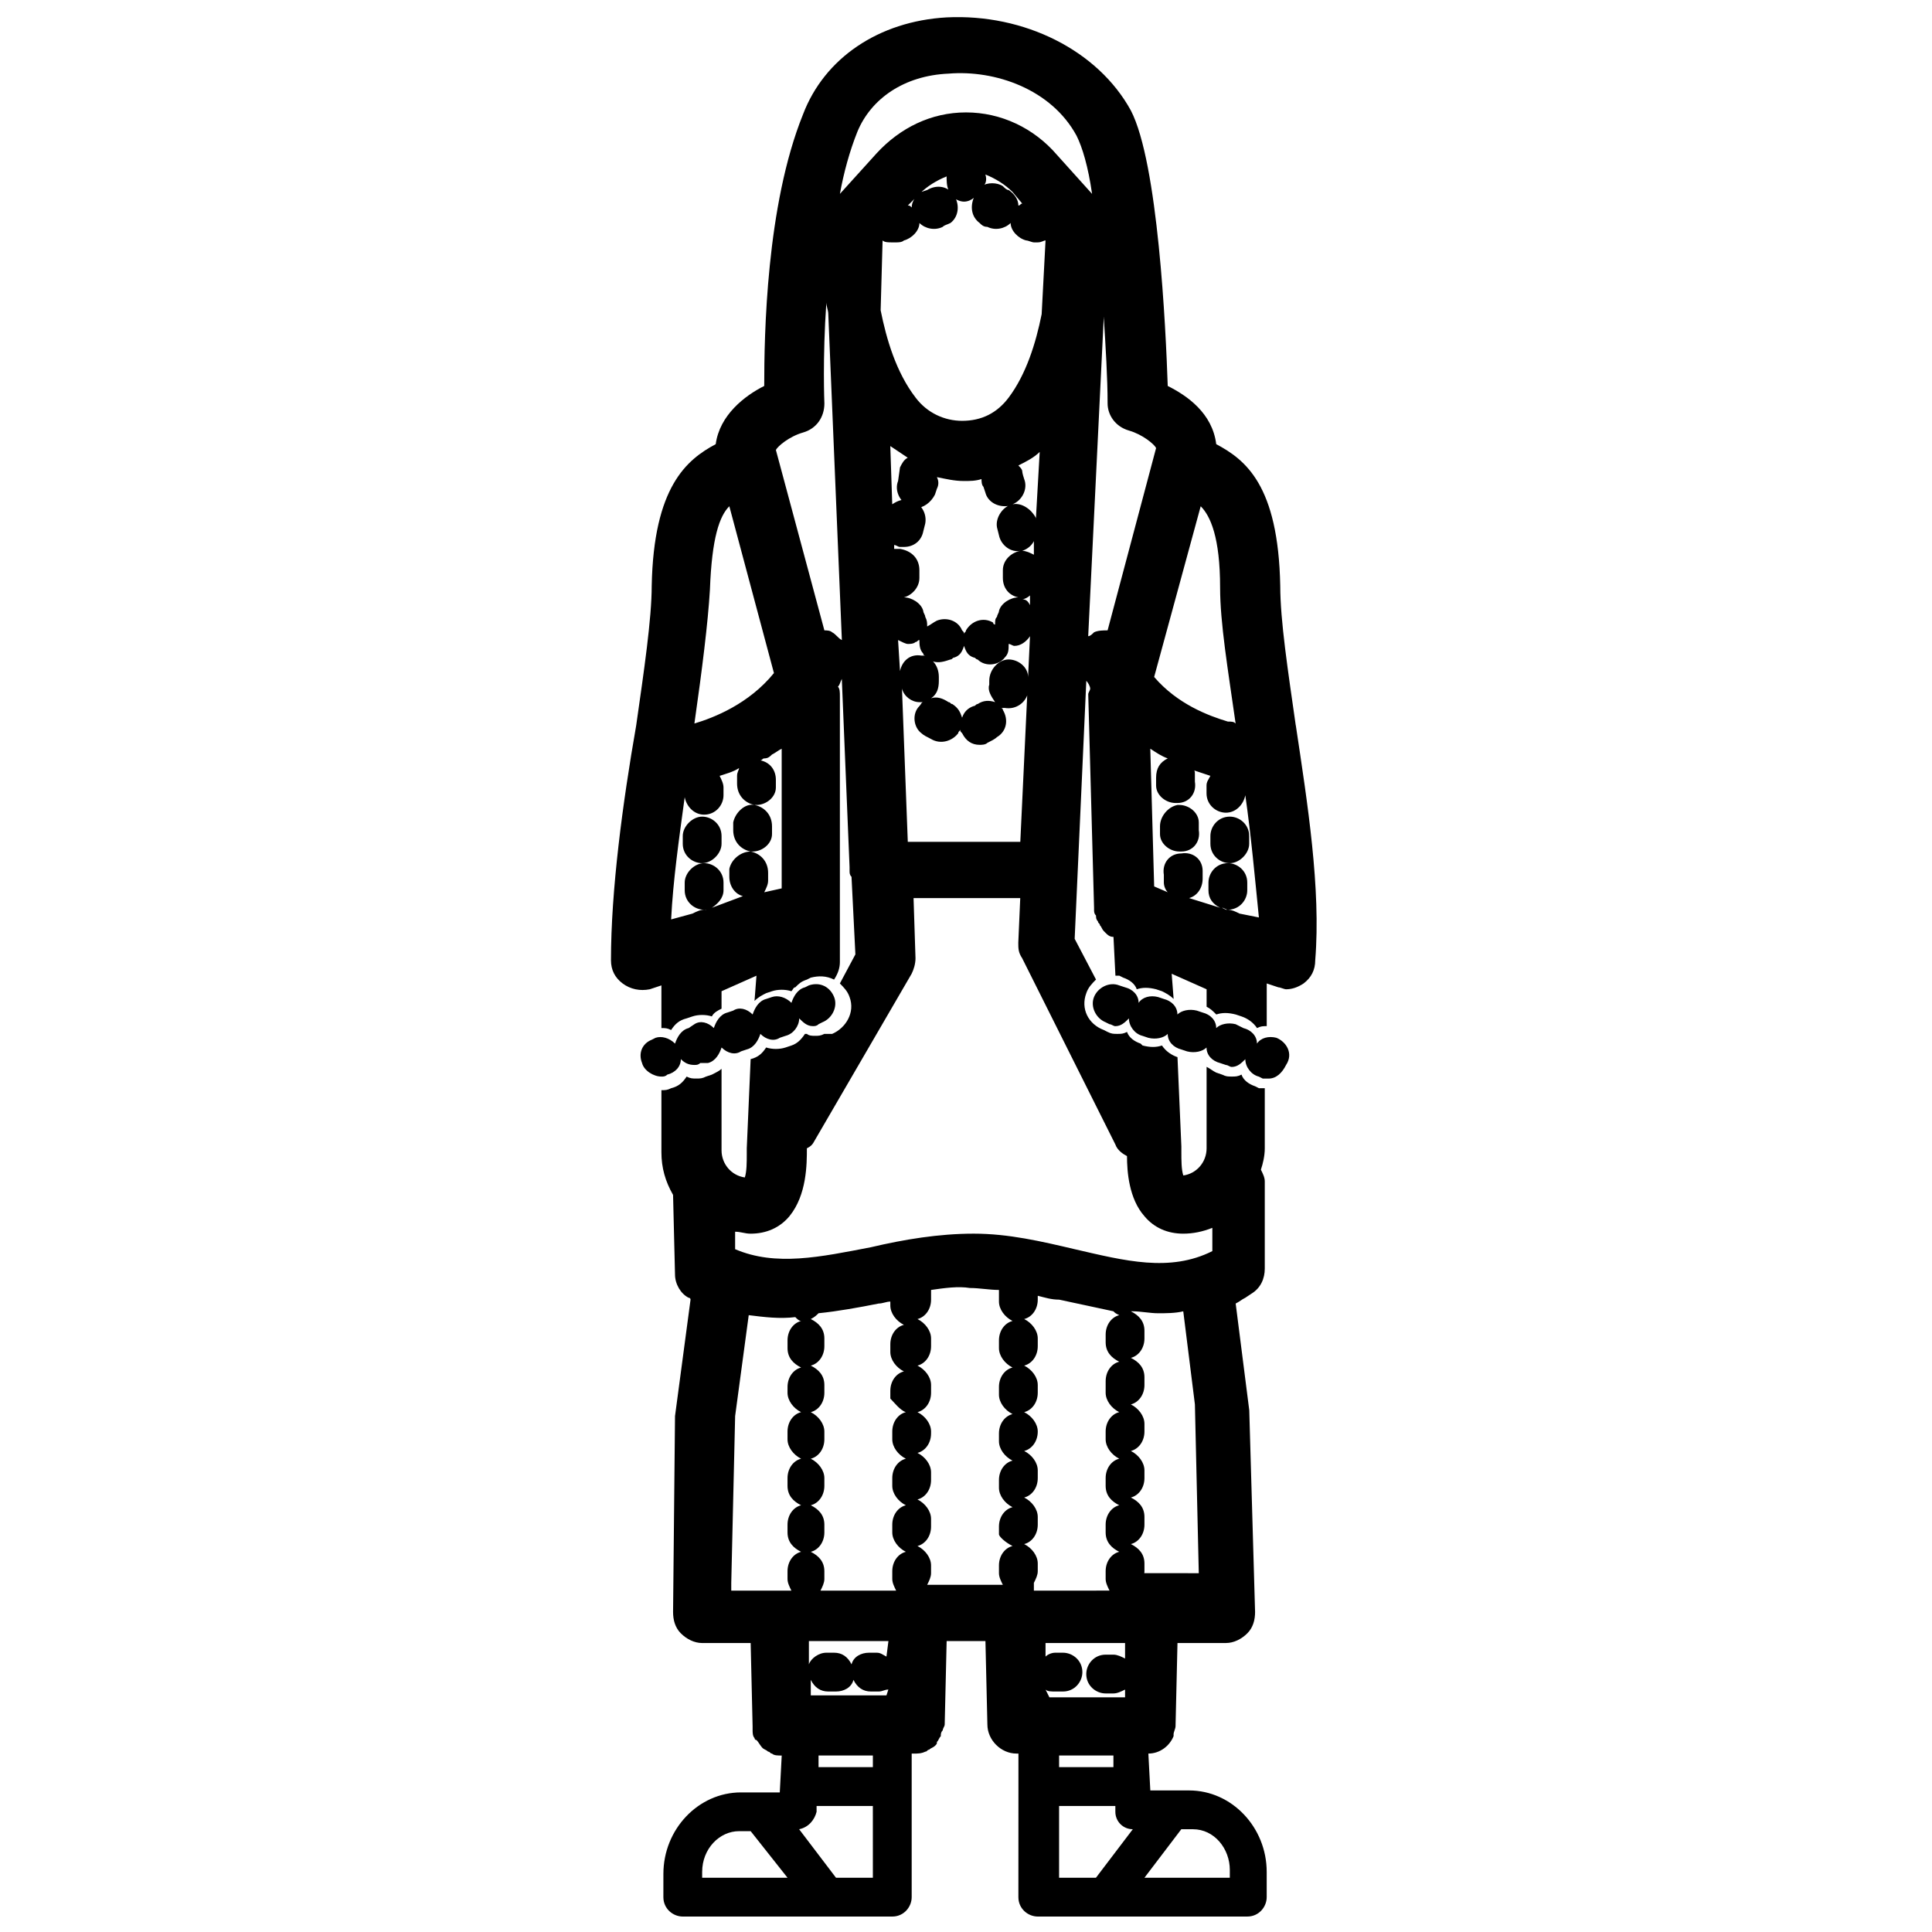 <?xml version="1.0" encoding="UTF-8"?>
<!-- Uploaded to: SVG Repo, www.svgrepo.com, Generator: SVG Repo Mixer Tools -->
<svg width="800px" height="800px" version="1.1" viewBox="144 144 512 512" xmlns="http://www.w3.org/2000/svg">
 <defs>
  <clipPath id="a">
   <path d="m305 148.09h188v503.81h-188z"/>
  </clipPath>
 </defs>
 <path d="m324.43 424.68c1.031 1.027 2.059 1.543 3.602 1.543 0.516 0 1.027 0 1.543-0.516h2.055c2.055-0.516 3.086-2.57 3.598-4.113 1.543 1.543 3.598 2.055 5.141 1.027l1.543-0.516c2.055-0.516 3.086-2.57 3.598-4.113 1.543 1.543 3.598 2.055 5.141 1.027l1.543-0.516c2.055-0.516 3.598-2.57 3.598-4.625 1.027 1.027 2.055 2.055 3.598 2.055 0.516 0 1.027 0 1.543-0.516l1.027-0.516c2.57-1.027 4.113-4.113 3.086-6.684-1.027-2.57-3.598-4.113-6.684-3.086l-1.027 0.516c-2.055 0.516-3.086 2.57-3.598 4.113-1.543-1.543-3.598-2.055-5.141-1.543l-1.543 0.516c-2.055 0.516-3.086 2.57-3.598 4.113-1.543-1.543-3.598-2.055-5.141-1.027l-1.543 0.516c-2.055 0.516-3.086 2.57-3.598 4.113-1.543-1.543-3.598-2.055-5.141-1.027l-1.543 1.031c-2.055 0.516-3.086 2.57-3.598 4.113-1.543-1.543-3.598-2.055-5.141-1.543l-1.027 0.516c-2.574 1.027-3.602 3.598-2.574 6.168 0.516 2.055 3.086 3.598 5.141 3.598 0.516 0 1.027 0 1.543-0.516 2.059-0.512 3.598-2.055 3.598-4.109z"/>
 <path d="m482.25 419.02c-2.055-0.516-4.113 0-5.141 1.543 0-2.055-1.543-3.598-3.598-4.113l-2.059-1.027c-2.055-0.516-4.113 0-5.141 1.027 0-2.055-1.543-3.598-3.598-4.113l-1.543-0.516c-2.055-0.516-4.113 0-5.141 1.027 0-2.055-1.543-3.598-3.598-4.113l-1.543-0.516c-2.055-0.516-4.113 0-5.141 1.543 0-2.055-1.543-3.598-3.598-4.113l-1.543-0.508c-2.57-1.027-5.656 0.516-6.684 3.086-1.027 2.57 0.516 5.656 3.086 6.684l1.027 0.516c0.516 0 1.027 0.516 1.543 0.516 1.543 0 2.57-1.027 3.598-2.055 0 2.055 1.543 4.113 3.598 4.625l1.543 0.516c2.055 0.516 4.113 0 5.141-1.027 0 2.055 1.543 3.598 3.598 4.113l1.543 0.516c2.055 0.516 4.113 0 5.141-1.027 0 2.055 1.543 3.598 3.598 4.113l1.543 0.516c0.516 0 1.027 0.516 1.543 0.516 1.543 0 2.57-1.027 3.598-2.055 0 2.055 1.543 4.113 3.598 4.625l1.027 0.516h1.543c2.055 0 3.598-1.543 4.625-3.598 2.059-3.102 0.004-6.188-2.566-7.215z"/>
 <path d="m451.41 362.98v2.055c0 2.57 2.57 4.625 5.141 4.625h0.516c3.086 0 5.141-2.57 4.625-5.656v-2.055c0-2.57-2.57-4.625-5.141-4.625h-0.516c-2.566 0.516-4.625 3.086-4.625 5.656z"/>
 <path d="m475.05 367.61v-2.055c0-3.086-2.57-5.141-5.141-5.141-3.086 0-5.141 2.57-5.141 5.141v2.055c0 3.086 2.57 5.141 5.141 5.141 2.57 0 5.141-2.57 5.141-5.141z"/>
 <path d="m335.22 367.61v-2.055c0-3.086-2.57-5.141-5.141-5.141-2.57 0-5.141 2.57-5.141 5.141v2.055c0 3.086 2.57 5.141 5.141 5.141 2.57 0 5.141-2.57 5.141-5.141z"/>
 <g clip-path="url(#a)">
  <path d="m487.39 336.25c-2.055-14.395-4.113-27.762-4.113-37.016-0.516-26.734-9.254-33.414-16.965-37.527-1.027-8.227-7.711-12.852-12.852-15.422-0.516-15.422-2.57-59.121-9.77-73-8.738-15.938-28.273-25.703-48.84-24.676-17.992 1.027-32.387 10.797-38.043 25.703-9.766 24.164-10.281 58.605-10.281 71.973-5.141 2.57-11.824 7.711-12.852 15.422-7.711 4.113-16.449 11.309-16.965 37.527 0 8.738-2.055 22.621-4.113 37.016-3.598 20.566-6.684 43.699-6.684 62.207 0 2.57 1.027 4.625 3.086 6.168s4.629 2.059 7.199 1.543l3.082-1.027v11.309c1.027 0 1.543 0 2.57 0.516 1.027-1.543 2.055-2.57 4.113-3.086l1.543-0.516c1.543-0.516 3.598-0.516 5.141 0 0.516-1.027 1.543-1.543 2.57-2.055v-4.625l9.254-4.113-0.516 6.684c1.027-1.027 2.055-1.543 3.086-2.055l1.543-0.516c1.543-0.516 3.598-0.516 5.141 0 0.516-0.516 0.516-1.027 1.027-1.027 1.027-1.027 1.543-1.543 3.086-2.055l1.027-0.516c2.055-0.516 4.113-0.516 6.168 0.516 1.027-1.543 1.543-3.086 1.543-4.625v-70.43c0-1.027 0-2.055-0.516-2.57 0.516-0.516 0.516-1.027 1.027-2.055l2.055 49.867v1.027c0 0.516 0 1.027 0.516 1.543l1.027 20.562-4.113 7.711c1.027 1.027 2.055 2.055 2.57 3.598 1.543 4.113-1.027 8.227-4.625 9.77l-2.055-0.008c-1.027 0.516-1.543 0.516-2.57 0.516-0.516 0-1.543 0-2.055-0.516h-0.516c-1.027 1.543-2.055 2.57-3.598 3.086l-1.543 0.516c-1.543 0.516-3.598 0.516-5.141 0-1.027 1.543-2.055 2.57-4.113 3.086l-1.027 23.648v1.543c0 2.055 0 4.625-0.516 6.168-3.598-0.516-6.168-3.598-6.168-7.199v-21.594c-0.516 0.516-1.543 1.027-2.57 1.543l-1.543 0.516c-1.027 0.516-1.543 0.516-2.57 0.516-1.027 0-1.543 0-2.57-0.516-1.027 1.543-2.055 2.57-4.113 3.086-1.027 0.516-1.543 0.516-2.57 0.516v16.449c0 4.113 1.027 7.711 3.086 11.309l0.516 21.078c0 2.57 1.543 5.141 3.598 6.168 0 0 0.516 0 0.516 0.516l-4.113 30.844-0.516 51.922c0 2.055 0.516 4.113 2.055 5.656 1.543 1.543 3.598 2.57 5.656 2.57h12.852l0.516 22.105v1.027c0 0.516 0 1.543 0.516 2.055 0 0 0 0.516 0.516 0.516 0.516 0.516 1.027 1.543 1.543 2.055 0.516 0.516 1.027 0.516 1.543 1.027 0.516 0 0.516 0.516 1.027 0.516 0.516 0.516 1.543 0.516 2.57 0.516l-0.516 9.77h-10.281c-11.309 0-20.562 9.77-20.562 21.594l-0.004 6.164c0 3.086 2.57 5.141 5.141 5.141h55.523c3.086 0 5.141-2.57 5.141-5.141v-38.043h0.516c1.027 0 2.055 0 3.086-0.516 0.516 0 0.516-0.516 1.027-0.516 0.516-0.516 1.027-0.516 1.543-1.027 0.516-0.516 0.516-0.516 0.516-1.027 0.516-0.516 0.516-1.027 1.027-1.543 0-0.516 0-1.027 0.516-1.543 0-0.516 0.516-1.027 0.516-1.543l0.516-22.105h10.281l0.516 22.105c0 4.113 3.598 7.711 7.711 7.711h0.516v7.711 1.027 1.027l-0.012 28.281c0 3.086 2.57 5.141 5.141 5.141h55.523c3.086 0 5.141-2.57 5.141-5.141v-6.684c0-11.824-9.254-21.594-20.562-21.594h-10.281l-0.516-9.77c3.086 0 5.656-2.055 6.684-4.625v-0.516c0-0.516 0.516-1.543 0.516-2.055l0.516-22.105h12.852c2.055 0 4.113-1.027 5.656-2.57s2.055-3.598 2.055-5.656l-1.543-53.465-3.598-28.273c1.027-0.516 1.543-1.027 2.57-1.543l1.543-1.027c2.57-1.543 3.598-4.113 3.598-6.684v-23.133c0-1.027-0.516-2.055-1.027-3.086 0.516-1.543 1.027-3.598 1.027-5.656v-15.938h-1.543l-1.027-0.516c-1.543-0.516-3.086-1.543-3.598-3.086-1.027 0.516-1.543 0.516-2.57 0.516s-1.543 0-2.57-0.516l-1.543-0.516c-1.027-0.516-1.543-1.027-2.57-1.543v21.594c0 3.598-2.57 6.684-6.168 7.199-0.516-1.543-0.516-4.113-0.516-6.168v-1.543l-1.027-23.648c-1.543-0.516-3.086-1.543-4.113-3.086-1.543 0.516-3.086 0.516-5.141 0l-0.52-0.508c-1.543-0.516-3.086-1.543-3.598-3.086-1.027 0.516-1.543 0.516-2.57 0.516s-1.543 0-2.57-0.516l-1.027-0.516c-4.113-1.543-6.168-5.656-4.625-9.77 0.516-1.543 1.543-2.57 2.57-3.598l-5.656-10.797 3.086-68.375c0.516 0.516 1.027 1.543 1.027 2.055 0 0.516-0.516 1.027-0.516 1.543l1.543 56.551v0.516c0 0.516 0 1.027 0.516 1.543 0 0.516 0 1.027 0.516 1.543 0 0.516 0.516 0.516 0.516 1.027 0.516 0.516 0.516 1.027 1.027 1.543l0.516 0.516c0.516 0.516 1.027 1.027 2.055 1.027l0.516 10.281h1.027l1.027 0.516c1.543 0.516 3.086 1.543 3.598 3.086 1.543-0.516 3.086-0.516 5.141 0l1.543 0.516c1.027 0.516 2.055 1.027 3.086 2.055l-0.516-6.684 9.254 4.113v4.625c1.027 0.516 1.543 1.027 2.57 2.055 1.543-0.516 3.086-0.516 5.141 0l1.543 0.516c1.543 0.516 3.086 1.543 4.113 3.086 1.027-0.516 1.543-0.516 2.57-0.516v-11.309l3.086 1.027c0.516 0 1.543 0.516 2.055 0.516 1.543 0 3.086-0.516 4.625-1.543 2.055-1.543 3.086-3.598 3.086-6.168 1.539-19.023-2.059-41.641-5.144-62.207zm-25.191-58.09c2.57 2.57 5.141 8.227 5.141 21.594 0 9.254 2.055 21.594 4.113 35.988-0.516-0.516-1.027-0.516-2.055-0.516-5.141-1.543-13.367-4.625-19.535-11.824zm-124.92 0 11.824 44.211c-6.684 8.227-15.938 11.824-21.078 13.367 2.055-14.395 3.598-26.734 4.113-35.473 0.512-13.883 2.566-19.535 5.141-22.105zm9.25 102.3c0.516-1.031 1.031-2.059 1.031-3.086v-2.055c0-3.086-2.055-5.141-4.625-5.656h0.516c2.57 0 5.141-2.055 5.141-4.625v-2.055c0-3.086-2.055-5.141-4.625-5.656s-5.141 2.055-5.656 4.625v2.055c0 3.086 2.055 5.141 4.625 5.656-2.57 0-5.141 2.055-5.656 4.625v2.055c0 2.57 1.543 4.625 3.598 5.141l-8.227 3.086c1.543-1.027 3.086-2.57 3.086-4.625v-2.055c0-3.086-2.57-5.141-5.141-5.141-2.57 0-5.141 2.57-5.141 5.141v2.055c0 3.086 2.57 5.141 5.141 5.141 0.516 0 1.027 0 1.543-0.516l-1.027 0.516h-0.516c-1.027 0-2.055 0.516-3.086 1.027l-5.656 1.543c0.516-10.281 2.055-21.078 3.598-32.387 0.516 2.57 2.57 4.625 5.141 4.625 3.086 0 5.141-2.57 5.141-5.141v-2.055c0-1.027-0.516-2.055-1.027-3.086 1.543-0.516 3.598-1.027 5.141-2.055 0 0.516-0.516 1.027-0.516 2.055v2.055c0 3.086 2.055 5.141 4.625 5.656h0.516c2.57 0 5.141-2.055 5.141-4.625v-2.055c0-2.57-1.543-4.625-4.113-5.141 0.516 0 0.516-0.516 1.027-0.516 1.027 0 1.543-0.516 2.055-1.027 1.027-0.516 1.543-1.027 2.57-1.543v37.016zm17.996-68.891c-0.516-0.516-1.543-0.516-2.055-0.516l-12.852-47.809c0.516-1.027 3.598-3.598 7.199-4.625 3.598-1.027 5.656-4.113 5.656-7.711 0 0-0.516-11.824 0.516-26.734 0 1.027 0.516 2.055 0.516 3.086l3.598 86.367c-1.035-0.516-1.551-1.543-2.578-2.059zm-34.445 330.05v-1.543c0-6.168 4.625-10.797 9.77-10.797h3.086l9.766 12.34zm7.711-78.141 1.027-44.211 3.602-26.734c4.113 0.516 8.227 1.027 12.34 0.516 0.516 0.516 1.027 1.027 1.543 1.027-2.055 0.516-3.598 2.57-3.598 5.141v2.055c0 2.57 1.543 4.113 3.598 5.141-2.055 0.516-3.598 2.57-3.598 5.141l-0.004 1.543c0 2.055 1.543 4.113 3.598 5.141-2.055 0.516-3.598 2.57-3.598 5.141v2.055c0 2.055 1.543 4.113 3.598 5.141-2.055 0.516-3.598 2.57-3.598 5.141v2.055c0 2.57 1.543 4.113 3.598 5.141-2.055 0.516-3.598 2.57-3.598 5.141v2.055c0 2.57 1.543 4.113 3.598 5.141-2.055 0.516-3.598 2.57-3.598 5.141v2.055c0 1.027 0.516 2.055 1.027 3.086l-15.938 0.008zm37.527 78.141h-9.77l-9.77-12.852c2.57-0.516 4.113-2.57 4.625-4.625v-1.543h14.91zm0-29.305h-14.395v-3.086h14.395zm3.602-19.02h-20.051v-4.113c1.027 2.055 2.57 3.086 4.625 3.086h2.055c2.055 0 4.113-1.027 4.625-3.086 1.027 2.055 2.57 3.086 4.625 3.086h2.055c1.027 0 1.543-0.516 2.57-0.516zm0-10.281c-1.027-0.516-1.543-1.027-2.57-1.027h-2.055c-2.055 0-4.113 1.027-4.625 3.086-1.027-2.055-2.57-3.086-4.625-3.086h-2.055c-2.055 0-4.113 1.543-4.625 3.086v-6.168h21.078zm5.141-64.777c-2.055 0.516-3.598 2.57-3.598 5.141v2.055c0 2.055 1.543 4.113 3.598 5.141-2.055 0.516-3.598 2.57-3.598 5.141v2.055c0 2.055 1.543 4.113 3.598 5.141-2.055 0.516-3.598 2.57-3.598 5.141v2.055c0 2.055 1.543 4.113 3.598 5.141-2.055 0.516-3.598 2.57-3.598 5.141v2.055c0 1.027 0.516 2.055 1.027 3.086h-20.051c0.516-1.027 1.027-2.055 1.027-3.086v-2.055c0-2.57-1.543-4.113-3.598-5.141 2.055-0.516 3.598-2.57 3.598-5.141v-2.055c0-2.57-1.543-4.113-3.598-5.141 2.055-0.516 3.598-2.57 3.598-5.141v-2.055c0-2.055-1.543-4.113-3.598-5.141 2.055-0.516 3.598-2.57 3.598-5.141v-2.055c0-2.055-1.543-4.113-3.598-5.141 2.055-0.516 3.598-2.57 3.598-5.141v-2.055c0-2.57-1.543-4.113-3.598-5.141 2.055-0.516 3.598-2.57 3.598-5.141v-2.055c0-2.57-1.543-4.113-3.598-5.141 1.027-0.516 1.543-1.027 2.055-1.543 5.141-0.516 10.797-1.543 15.938-2.57 1.027 0 2.055-0.516 3.086-0.516v1.027c0 2.055 1.543 4.113 3.598 5.141-2.055 0.516-3.598 2.57-3.598 5.141v2.055c0 2.055 1.543 4.113 3.598 5.141-2.055 0.516-3.598 2.57-3.598 5.141v2.055c1.027 1.031 2.57 3.09 4.113 3.602zm28.273 35.473c-2.055 0.516-3.598 2.57-3.598 5.141v2.055c0 1.027 0.516 2.055 1.027 3.086h-20.051c0.516-1.027 1.027-2.055 1.027-3.086v-2.055c0-2.055-1.543-4.113-3.598-5.141 2.055-0.516 3.598-2.57 3.598-5.141v-2.055c0-2.055-1.543-4.113-3.598-5.141 2.055-0.516 3.598-2.57 3.598-5.141v-2.055c0-2.055-1.543-4.113-3.598-5.141 2.055-0.516 3.598-2.57 3.598-5.141l0.004-0.52c0-2.055-1.543-4.113-3.598-5.141 2.055-0.516 3.598-2.57 3.598-5.141v-2.055c0-2.055-1.543-4.113-3.598-5.141 2.055-0.516 3.598-2.57 3.598-5.141v-2.055c0-2.055-1.543-4.113-3.598-5.141 2.055-0.516 3.598-2.57 3.598-5.141v-2.055-0.516c3.598-0.516 7.199-1.027 10.281-0.516 2.57 0 5.141 0.516 7.711 0.516v1.027 2.055c0 2.055 1.543 4.113 3.598 5.141-2.055 0.516-3.598 2.57-3.598 5.141v2.055c0 2.055 1.543 4.113 3.598 5.141-2.055 0.516-3.598 2.57-3.598 5.141v2.055c0 2.055 1.543 4.113 3.598 5.141-2.055 0.516-3.598 2.57-3.598 5.141v2.055c0 2.055 1.543 4.113 3.598 5.141-2.055 0.516-3.598 2.57-3.598 5.141v2.055c0 2.055 1.543 4.113 3.598 5.141-2.055 0.516-3.598 2.57-3.598 5.141v2.055c0 0.523 1.543 2.066 3.598 3.094zm5.656 9.77c0.516-1.027 1.027-2.055 1.027-3.086v-2.055c0-2.055-1.543-4.113-3.598-5.141 2.055-0.516 3.598-2.57 3.598-5.141v-2.055c0-2.055-1.543-4.113-3.598-5.141 2.055-0.516 3.598-2.57 3.598-5.141v-2.055c0-2.055-1.543-4.113-3.598-5.141 2.055-0.516 3.598-2.57 3.598-5.141v-0.008c0-2.055-1.543-4.113-3.598-5.141 2.055-0.516 3.598-2.57 3.598-5.141v-2.055c0-2.055-1.543-4.113-3.598-5.141 2.055-0.516 3.598-2.57 3.598-5.141v-2.055c0-2.055-1.543-4.113-3.598-5.141 2.055-0.516 3.598-2.57 3.598-5.141v-1.027c2.055 0.516 3.598 1.027 5.656 1.027 4.625 1.027 9.77 2.055 14.395 3.086 0.516 0.516 0.516 0.516 1.543 1.027-2.055 0.516-3.598 2.57-3.598 5.141v2.055c0 2.57 1.543 4.113 3.598 5.141-2.055 0.516-3.598 2.57-3.598 5.141l-0.004 3.082c0 2.055 1.543 4.113 3.598 5.141-2.055 0.516-3.598 2.57-3.598 5.141v2.055c0 2.055 1.543 4.113 3.598 5.141-2.055 0.516-3.598 2.57-3.598 5.141v2.055c0 2.57 1.543 4.113 3.598 5.141-2.055 0.516-3.598 2.57-3.598 5.141v2.055c0 2.57 1.543 4.113 3.598 5.141-2.055 0.516-3.598 2.57-3.598 5.141v2.055c0 1.027 0.516 2.055 1.027 3.086l-20.047 0.008zm3.086 28.273c0.516 0.516 1.543 0.516 2.57 0.516h2.055c3.086 0 5.141-2.57 5.141-5.141 0-3.086-2.57-5.141-5.141-5.141h-2.055c-1.027 0-2.055 0.516-2.57 1.027v-3.598h21.078v4.113c-1.027-0.516-2.055-1.027-3.086-1.027h-2.055c-3.086 0-5.141 2.57-5.141 5.141 0 3.086 2.57 5.141 5.141 5.141h2.055c1.027 0 2.055-0.516 3.086-1.027v2.055h-20.051zm17.992 20.562h-14.395v-3.086h14.395zm-4.629 29.305h-9.77v-19.02h14.91v1.543c0 2.57 2.055 4.625 4.625 4.625zm22.621-12.852h3.086c5.656 0 9.77 5.141 9.77 10.797l-0.004 2.055h-22.621zm-10.797-65.289c0.516-1.027 1.027-2.055 1.027-3.086v-2.055c0-2.57-1.543-4.113-3.598-5.141 2.055-0.516 3.598-2.57 3.598-5.141v-2.055c0-2.57-1.543-4.113-3.598-5.141 2.055-0.516 3.598-2.57 3.598-5.141v-2.055c0-2.055-1.543-4.113-3.598-5.141 2.055-0.516 3.598-2.57 3.598-5.141v-2.055c0-2.055-1.543-4.113-3.598-5.141 2.055-0.516 3.598-2.57 3.598-5.141v-2.055c0-2.57-1.543-4.113-3.598-5.141 2.055-0.516 3.598-2.57 3.598-5.141v-2.055c0-2.57-1.543-4.113-3.598-5.141h0.516c2.055 0 4.625 0.516 6.684 0.516 2.055 0 4.625 0 6.684-0.516l3.086 24.676 1.027 44.727-15.426-0.012zm-6.684-116.19c0.516 1.543 2.055 2.57 3.086 3.086 0 4.113 0.516 11.309 4.625 15.938 2.57 3.086 6.168 4.625 10.281 4.625 2.57 0 5.141-0.516 7.711-1.543v6.168c-11.309 5.656-23.133 2.57-36.5-0.516-8.738-2.055-17.48-4.113-26.734-4.113-9.254 0-18.508 1.543-27.246 3.598-13.367 2.57-25.191 5.141-35.988 0.516v-4.625c1.543 0 2.57 0.516 4.113 0.516 4.113 0 7.711-1.543 10.281-4.625 4.625-5.656 4.625-13.879 4.625-17.992 1.027-0.516 1.543-1.027 2.055-2.055l25.703-44.211c0.516-1.027 1.027-2.57 1.027-4.113l-0.516-15.938h28.273l-0.516 11.824c0 1.543 0 2.57 1.027 4.113zm-42.668-251.39c-1.543-2.57-4.625-3.086-7.199-1.543l-1.539 0.516c-1.543 1.027-2.57 2.57-2.57 4.113-0.516-0.516-0.516-0.516-1.027-0.516l3.086-3.086c2.055-2.055 4.625-3.598 7.199-4.625 0 1.027 0 2.57 0.516 3.598l0.516 1.027c1.027 1.543 2.57 2.055 3.598 2.055 1.027 0 2.055-0.516 2.57-1.027-1.027 2.57-0.516 5.141 1.543 6.684 0.516 0.516 1.027 1.027 2.055 1.027 2.055 1.027 4.625 0.516 6.168-1.027 0 2.055 2.055 4.113 4.113 4.625 0.516 0 1.543 0.516 2.055 0.516h1.027c1.027 0 1.543-0.516 2.055-0.516l-1.027 19.535c-1.543 7.711-4.113 15.938-8.738 22.105-3.086 4.113-7.199 6.168-12.34 6.168-4.625 0-9.254-2.055-12.34-6.168-5.141-6.684-7.711-15.422-9.254-23.133l0.516-18.504c0.516 0.516 1.543 0.516 2.57 0.516h1.027c0.516 0 1.543 0 2.055-0.516 2.055-0.516 4.113-2.57 4.113-4.625 1.543 1.543 4.113 2.055 6.168 1.027 0.516-0.516 1.027-0.516 2.055-1.027 2.059-1.543 2.574-4.625 1.031-7.199zm8.227-5.652c2.57 1.027 5.141 2.57 7.199 4.625l2.57 3.086c-0.516 0-0.516 0.516-1.027 0.516 0-1.543-1.027-3.086-2.57-4.113-0.516 0-1.027-0.516-1.543-1.027-1.543-1.027-4.113-1.027-5.656 0 1.027-0.004 1.539-1.543 1.027-3.086zm-20.566 124.41c0.516 0 1.543 0 2.055-0.516 0.516 0 0.516-0.516 1.027-0.516 0 1.027 0 2.57 1.027 3.598 0 0.516 0.516 0.516 0.516 0.516h-1.027c-3.086-0.516-5.141 1.543-5.656 4.113l-0.516-8.227c1.035 0.516 2.062 1.031 2.574 1.031zm-2.055-11.824c-0.516 0-0.516 0 0 0-0.516-0.516-0.516-0.516 0 0v0 0zm5.141 27.246h1.027c-0.516 0-0.516 0.516-1.027 1.027-2.055 2.055-1.543 5.656 0.516 7.199 0.516 0.516 1.543 1.027 2.57 1.543 2.57 1.543 5.656 0.516 7.199-1.543 0-0.516 0.516-0.516 0.516-1.027 0 0.516 0 0.516 0.516 1.027 1.027 2.055 2.57 3.086 4.625 3.086 0.516 0 1.543 0 2.055-0.516 1.027-0.516 2.055-1.027 2.57-1.543 2.57-1.543 3.086-4.625 1.543-7.199 0-0.516-0.516-0.516-0.516-0.516h1.027c3.086 0.516 5.656-1.543 6.168-4.113v-3.086-1.027c0-2.57-2.57-4.625-5.141-4.625-2.57 0-5.141 2.57-5.141 5.656v1.027c-0.516 1.543 0.516 3.086 1.543 4.625-1.543-0.516-3.086-0.516-4.625 0.516-0.516 0-0.516 0.516-1.027 0.516-1.543 0.516-2.57 1.543-3.086 3.086-0.516-1.543-1.027-2.57-2.57-3.598-0.516 0-0.516-0.516-1.027-0.516-1.543-1.027-3.086-1.543-4.625-1.027 1.543-1.027 2.055-2.57 2.055-4.625v-1.027c0-1.543-0.516-3.086-1.543-4.113 1.543 0.516 3.086 0 4.625-0.516 0.516 0 0.516-0.516 1.027-0.516 1.543-0.516 2.055-1.543 2.57-3.086 0.516 1.543 1.027 2.57 2.57 3.086 0.516 0 0.516 0.516 1.027 0.516 2.055 2.055 5.656 1.543 7.199-0.516 1.027-1.027 1.027-2.055 1.027-3.598 0.516 0 1.027 0.516 1.543 0.516 1.543 0 3.086-1.027 4.113-2.57l-2.57 54.492h-29.816l-1.543-40.613c0.512 2.055 2.57 3.598 4.625 3.598zm27.246-27.246v0c0.516 0 1.543-0.516 2.055-1.027v2.57c-0.512-1.031-1.027-1.543-2.055-1.543zm0-12.852h-0.516 0.516c1.543-0.516 2.57-1.543 3.086-2.57v3.598c-1.027-0.516-2.059-1.027-3.086-1.027zm-2.57-12.34c-2.57 0.516-4.625 3.598-4.113 6.168l0.516 2.055c0.516 2.57 3.086 4.625 5.656 4.113-2.57 0.516-4.625 2.57-4.625 5.141v2.055c0 2.57 1.543 4.625 4.113 5.141-2.055 0-4.625 1.543-5.141 3.598 0 0.516-0.516 1.027-0.516 1.543-0.516 0.516-0.516 1.027-0.516 2.055 0 0-0.516 0-0.516-0.516-2.57-1.543-5.656-0.516-7.199 2.055 0 0.516-0.516 0.516-0.516 1.027 0-0.516 0-0.516-0.516-1.027-1.027-2.57-4.113-3.598-6.684-2.57-1.027 0.516-1.543 1.027-2.57 1.543 0-1.027 0-1.543-0.516-2.57 0-0.516-0.516-1.027-0.516-1.543-0.516-2.055-3.086-3.598-5.141-3.598 2.055-0.516 4.113-2.57 4.113-5.141v-2.055c0-3.086-2.055-5.141-5.141-5.656h-1.543v-1.027c0.516 0 1.027 0.516 1.543 0.516h1.027c2.57 0 4.625-1.543 5.141-4.113l0.516-2.055c0.516-2.57-1.027-5.656-4.113-6.168-1.543-0.516-3.086 0-4.625 1.027l-0.516-15.422c1.543 1.027 3.086 2.055 4.625 3.086-1.027 0.516-1.543 1.543-2.055 2.57l-0.508 3.602c-1.027 2.57 0.516 5.656 3.086 6.684 0.516 0 1.027 0.516 1.543 0.516 2.055 0 4.113-1.543 5.141-3.598l0.516-1.543c0.516-1.027 0.516-2.055 0-3.086 2.57 0.516 4.625 1.027 7.199 1.027 1.543 0 3.086 0 4.625-0.516 0 0.516 0 1.543 0.516 2.055l0.516 1.543c0.516 2.055 2.57 3.598 5.141 3.598 0.508 0.004 1.023 0.004 2.051-0.512 2.57-1.027 4.113-4.113 3.086-6.684-0.516-1.543-0.516-2.055-0.516-2.055 0-0.516-0.516-1.027-1.027-1.543 2.055-1.027 4.113-2.055 5.656-3.598l-1.027 17.992v-0.516c-1.031-2.055-3.602-4.113-6.172-3.598zm11.824-92.535c-6.168-7.199-14.906-11.312-24.16-11.312s-17.48 4.113-23.648 10.797l-9.77 10.797c1.027-5.656 2.57-11.309 4.625-16.449 3.598-8.738 12.34-14.91 24.164-15.422 12.34-1.027 27.246 4.113 33.93 16.449 1.543 3.086 3.086 8.227 4.113 15.422zm13.367 125.95c-1.027 0-2.57 0-3.598 0.516-0.516 0.516-1.027 1.027-1.543 1.027l4.113-84.312v-0.516c0.516 8.227 1.027 16.449 1.027 23.133 0 3.086 2.055 6.168 5.656 7.199 3.598 1.027 6.684 3.598 7.199 4.625zm34.957 75.055c-1.027-0.516-2.055-1.027-3.086-1.027h-0.516l-1.027-0.516c0.516 0 1.027 0.516 1.543 0.516 3.086 0 5.141-2.57 5.141-5.141v-2.055c0-3.086-2.57-5.141-5.141-5.141-3.086 0-5.141 2.57-5.141 5.141v2.055c0 2.055 1.027 3.598 3.086 4.625l-8.227-2.57c2.055-0.516 3.598-2.57 3.598-5.141v-2.055c0-3.086-2.57-5.141-5.656-4.625-3.086 0-5.141 2.57-4.625 5.656v2.055c0 1.027 0.516 2.055 1.027 2.57l-3.594-1.543-1.027-36.5c1.543 1.027 3.086 2.055 4.625 2.57-2.055 1.027-3.086 2.57-3.086 5.141v2.055c0 2.57 2.57 4.625 5.141 4.625h0.516c3.086 0 5.141-2.57 4.625-5.656v-2.055c0-0.516 0-1.027-0.516-1.027 1.543 0.516 3.086 1.027 4.625 1.543-0.516 1.027-1.027 1.543-1.027 2.57v2.055c0 3.086 2.57 5.141 5.141 5.141 2.57 0 4.625-2.055 5.141-4.625 1.543 10.797 2.57 22.105 3.598 32.387z"/>
 </g>
</svg>